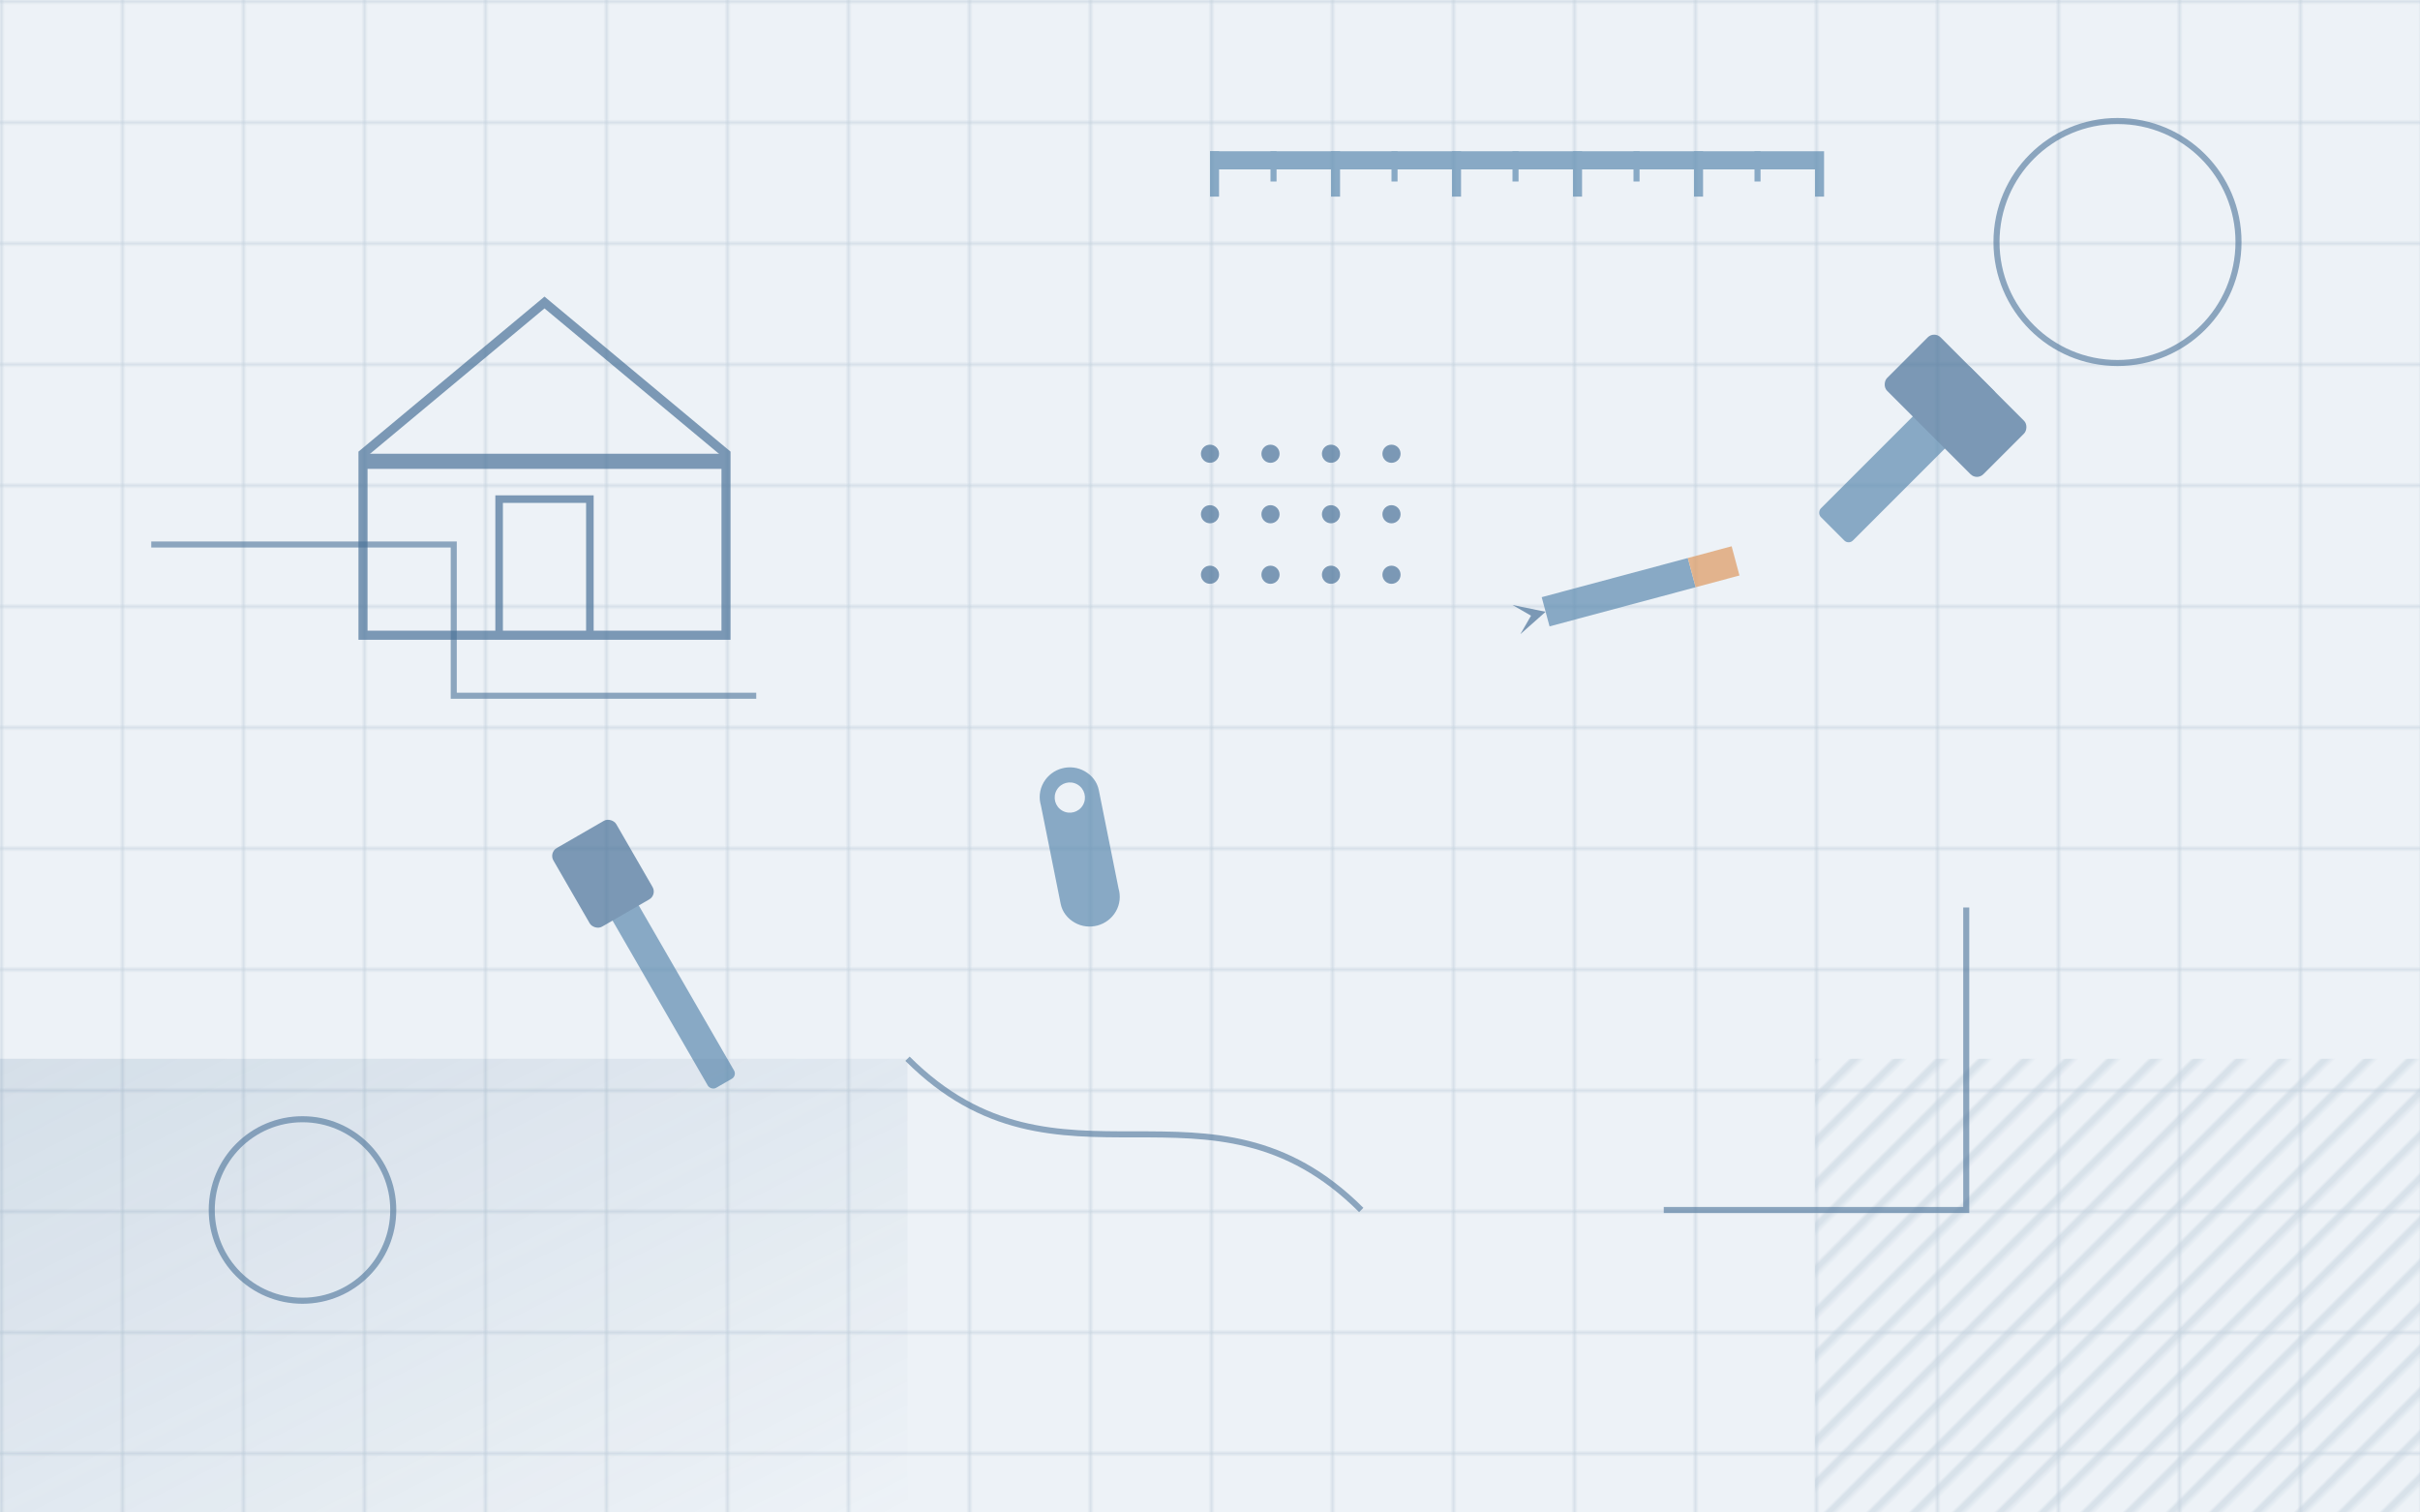 <svg viewBox="0 0 800 500" xmlns="http://www.w3.org/2000/svg">
  <!-- Base background -->
  <rect width="800" height="500" fill="#edf2f7" />
  
  <!-- Blueprint grid pattern -->
  <pattern id="grid" width="40" height="40" patternUnits="userSpaceOnUse">
    <path d="M 40 0 L 0 0 0 40" fill="none" stroke="#c3d1dd" stroke-width="1" />
  </pattern>
  <rect width="800" height="500" fill="url(#grid)" />
  
  <!-- Diagonal stripes pattern in bottom right -->
  <pattern id="diagonalStripes" width="10" height="10" patternUnits="userSpaceOnUse" patternTransform="rotate(45)">
    <line x1="0" y1="0" x2="0" y2="10" stroke="#c3d1dd" stroke-width="5" />
  </pattern>
  <rect x="600" y="350" width="200" height="150" fill="url(#diagonalStripes)" opacity="0.5" />
  
  <!-- House icon -->
  <g transform="translate(120, 100)" opacity="0.7">
    <path d="M0,50 L60,0 L120,50 L120,110 L0,110 Z" fill="none" stroke="#4a7298" stroke-width="3" />
    <rect x="45" y="65" width="30" height="45" fill="none" stroke="#4a7298" stroke-width="2.5" />
    <rect x="0" y="50" width="120" height="5" fill="#4a7298" />
  </g>
  
  <!-- Hammer icon -->
  <g transform="translate(650, 120) rotate(45)" opacity="0.7">
    <rect x="0" y="0" width="15" height="70" rx="2" fill="#5d8aaf" />
    <rect x="-15" y="0" width="45" height="25" rx="3" fill="#4a7298" />
  </g>
  
  <!-- Paintbrush icon -->
  <g transform="translate(200, 300) rotate(-30)" opacity="0.7">
    <rect x="0" y="0" width="10" height="70" rx="2" fill="#5d8aaf" />
    <rect x="-7" y="-25" width="24" height="30" rx="3" fill="#4a7298" />
  </g>
  
  <!-- Ruler marks -->
  <g transform="translate(400, 50)" opacity="0.7">
    <rect x="0" y="0" width="200" height="6" fill="#5d8aaf" />
    <rect x="0" y="0" width="3" height="15" fill="#5d8aaf" />
    <rect x="20" y="0" width="2" height="10" fill="#5d8aaf" />
    <rect x="40" y="0" width="3" height="15" fill="#5d8aaf" />
    <rect x="60" y="0" width="2" height="10" fill="#5d8aaf" />
    <rect x="80" y="0" width="3" height="15" fill="#5d8aaf" />
    <rect x="100" y="0" width="2" height="10" fill="#5d8aaf" />
    <rect x="120" y="0" width="3" height="15" fill="#5d8aaf" />
    <rect x="140" y="0" width="2" height="10" fill="#5d8aaf" />
    <rect x="160" y="0" width="3" height="15" fill="#5d8aaf" />
    <rect x="180" y="0" width="2" height="10" fill="#5d8aaf" />
    <rect x="200" y="0" width="3" height="15" fill="#5d8aaf" />
  </g>
  
  <!-- Blueprint-style lines -->
  <path d="M50,180 L150,180 L150,230 L250,230" fill="none" stroke="#4a7298" stroke-width="2" opacity="0.6" />
  <path d="M550,400 L650,400 L650,300" fill="none" stroke="#4a7298" stroke-width="2" opacity="0.6" />
  <path d="M300,350 C350,400 400,350 450,400" fill="none" stroke="#4a7298" stroke-width="2" opacity="0.6" />
  
  <!-- Pencil icon -->
  <g transform="translate(500, 200) rotate(-15)" opacity="0.7">
    <polygon points="0,0 10,5 0,10 5,5" fill="#4a7298" />
    <rect x="10" y="0" width="50" height="10" fill="#5d8aaf" />
    <rect x="60" y="0" width="15" height="10" fill="#dd9960" />
  </g>
  
  <!-- Wrench icon -->
  <g transform="translate(350, 250) rotate(30)" opacity="0.7">
    <path d="M10,0 C4.5,0 0,4.5 0,10 C0,12.8 1.2,15.3 3,17 L25,42 C26.7,43.9 29.2,45 32,45 C37.5,45 42,40.5 42,35 C42,32.2 40.8,29.7 39,28 L17,3 C15.3,1.1 12.8,0 10,0 Z" fill="#5d8aaf" />
    <circle cx="10" cy="10" r="5" fill="#edf2f7" />
  </g>
  
  <!-- Decorative circles -->
  <circle cx="700" cy="80" r="40" fill="none" stroke="#4a7298" stroke-width="2" opacity="0.6" />
  <circle cx="100" cy="400" r="30" fill="none" stroke="#4a7298" stroke-width="2" opacity="0.6" />
  
  <!-- Measurement dots pattern -->
  <g opacity="0.7">
    <circle cx="400" cy="150" r="3" fill="#4a7298" />
    <circle cx="420" cy="150" r="3" fill="#4a7298" />
    <circle cx="440" cy="150" r="3" fill="#4a7298" />
    <circle cx="460" cy="150" r="3" fill="#4a7298" />
    <circle cx="400" cy="170" r="3" fill="#4a7298" />
    <circle cx="420" cy="170" r="3" fill="#4a7298" />
    <circle cx="440" cy="170" r="3" fill="#4a7298" />
    <circle cx="460" cy="170" r="3" fill="#4a7298" />
    <circle cx="400" cy="190" r="3" fill="#4a7298" />
    <circle cx="420" cy="190" r="3" fill="#4a7298" />
    <circle cx="440" cy="190" r="3" fill="#4a7298" />
    <circle cx="460" cy="190" r="3" fill="#4a7298" />
  </g>
  
  <!-- Gradient overlay for some sections -->
  <rect x="0" y="350" width="300" height="150" fill="url(#blueGradient)" opacity="0.3" />
  <defs>
    <linearGradient id="blueGradient" x1="0%" y1="0%" x2="100%" y2="100%">
      <stop offset="0%" style="stop-color:#4a7298;stop-opacity:0.5" />
      <stop offset="100%" style="stop-color:#4a7298;stop-opacity:0" />
    </linearGradient>
  </defs>
</svg>